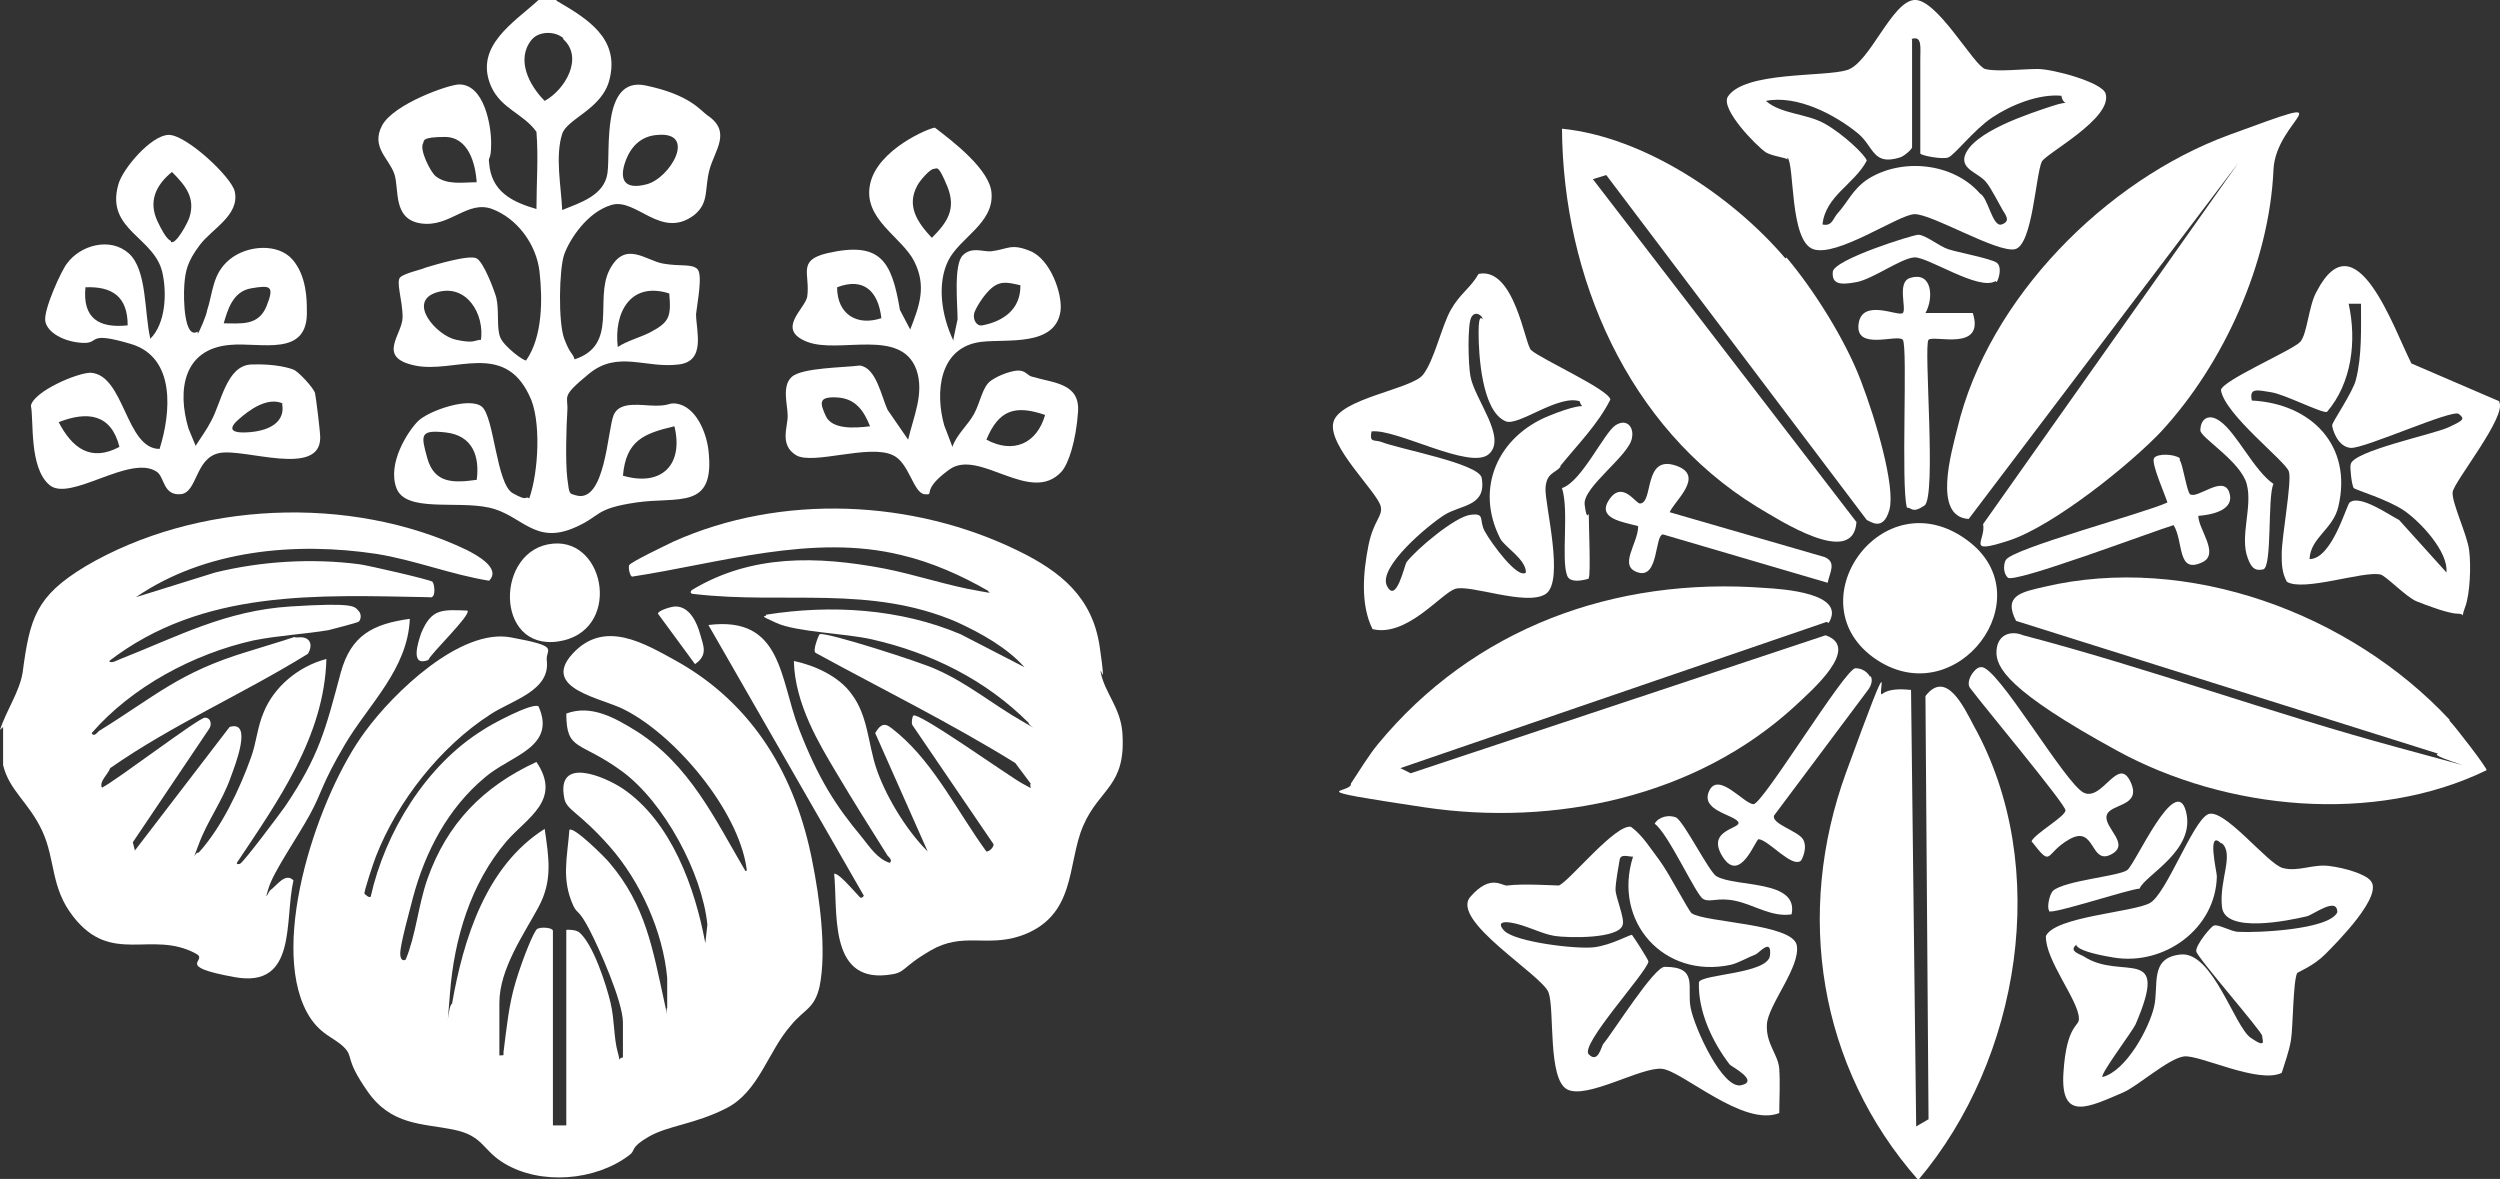 <?xml version="1.0" encoding="UTF-8"?>
<svg id="_レイヤー_1" data-name="レイヤー_1" xmlns="http://www.w3.org/2000/svg" version="1.1" viewBox="0 0 242.8 114.5">
  <rect x="0" y="0" width="242.8" height="114.5" fill="#333333" stroke="none"/>
  <!-- Generator: Adobe Illustrator 29.8.2, SVG Export Plug-In . SVG Version: 2.1.1 Build 3)  -->
  <defs>
    <style>
      .st0 {
        fill: #fff;
      }
    </style>
  </defs>
  <g>
    <path class="st0" d="M177.4,60.4l-41.4,14.2,1,.5,40.3-13.4c3.5,1.2-1.4,5.4-3,6.9-9.6,8.8-23.3,11.7-36,9.8s-6.9-1.3-7.1-2.3c.8-1.2,1.7-2.7,2.6-3.8,9.3-11.3,23-16.3,37.6-15.2,1.7.1,8,.5,6.2,3.4Z"/>
    <path class="st0" d="M173.5,25c2.7,3.2,5.7,8,7.2,11.9s3.4,10.4,2.8,12.6-1.9,1.1-2.2,1l-25.3-33.5-1.3.4,25.6,33.3c-.3,4.5-7.5-.2-9.7-1.5-12.5-7.7-18.8-22.3-18.9-36.7,8,.8,16.6,6.6,21.7,12.6Z"/>
    <path class="st0" d="M185.6,67l.5,42.4,1.2-.7-.3-41.1c2-2.6,3.7,1,4.7,2.9,7.6,13.7,4.5,32.4-5.4,44.1-9.7-11-12-25.9-7-39.6s2.9-7.1,3.5-7.6,1.8-.5,2.7-.4Z"/>
    <path class="st0" d="M210,41.8c-3.1,3.3-10.6,9.3-14.9,10.7s-2.2,0-2.5-1.6l24.8-35.1-26.2,34.6c-3.5-.2-1.7-6.4-1.1-8.8,3-12.6,14.4-24.1,26.4-28.5s4.5-1.6,4.3,3.4c-.4,9-4.8,18.8-10.9,25.4Z"/>
    <path class="st0" d="M237.9,70c.5.5,3.6,4.5,3.6,4.8-10.9,5.3-25.3,3.9-35.9-1.9s-11.8-8.1-11.7-9.7,1.4-2,2.6-1.5c12.2,3.2,24.2,7.6,36.4,10.9s2.5.8,3.9.6l-41-12.9c-1.3-2.5.6-2.8,2.7-3.3,14-3.3,29.8,2.6,39.4,12.9Z"/>
    <path class="st0" d="M191.1,52.5c7.4,5.5-1,16.7-8.8,11.6-8.2-5.4.5-17.8,8.8-11.6Z"/>
    <path class="st0" d="M186.9,30.4h4.7c1.2,3.8-3.8,2.1-4.3,2.6s.8,15.3-.4,16.1-1.2.2-1.7.2c-.6-2.1.1-15.7-.4-16.3s-4.6,1.1-4.3-1.5,3.9-.7,4.3-1.1-.6-3,.7-3.4c2.2-.7,2.3,2,1.5,3.4Z"/>
    <path class="st0" d="M162,49.7l15.2,4.4c1.2.5.5,1.5.3,2.5l-16-4.7c-.8.1-.4,4.3-2.4,3.7s0-2.8,0-4.5c-1.4-.4-4.1-.7-2.8-2.6s2.6.5,3,.4c1.3-.1.3-4.7,3.4-3.7s-.3,3.6-.6,4.7Z"/>
    <path class="st0" d="M211.7,44.7c.3.4.7,3.1,1,3.3.7.5,3.2-1.9,3.8-.2s-1.6,2.2-3,2.3c0,1.3,2.1,3.7.4,4.5-2.5,1.2-1.8-2-2.8-3.6-2,.6-15.5,5.7-16.1,5.1s-.3-1.6-.2-1.7c.5-1.1,13.6-4.6,15.7-5.6-.2-.7-1.6-3.8-1.3-4.3s2-.4,2.5,0Z"/>
    <path class="st0" d="M181.7,65.7c.2.4,0,.9-.2,1.2l-9.2,12.3c-.3.8,2.3,1.5,2.8,2.3s-.1,2-.2,2.1c-.9.7-3.1-2-4.1-2.1-.3,0-1.8,4.4-3.5,1.7s2-2.7,1.5-3.4-3.7-1.1-2.8-3,3.4,1.3,4.3,1.3,8.9-13.2,9.9-13.2,1.4.8,1.4.8Z"/>
    <path class="st0" d="M192.4,64.8c1.5-.3,8.2,11.4,10,12.2s3.3-3.6,4.5-1.1-2,2.1-2.3,3.3,2.4,2.8.4,3.8-1.5-2.9-4-1.5-1.6,2.9-3.7.2c.4-.8,3.3-2.4,3.3-3s-8.1-10.3-9.2-11.8c-.6-.6.3-2,.9-2.1Z"/>
    <g>
      <path class="st0" d="M230.2,85.5c1.4,1.4-3.3,6.1-4.4,7.2s-2.6,1.7-2.7,1.8c-.4.8-.4,5.3-.6,6.5s-.6,2.2-.9,3.2c-2.3,1.1-8-1.8-9.5-1.6s-4.5,2.9-5.9,3.5c-3.3,1.4-6.1,2.9-5.8-1.9s1.6-4.5,1.5-5.3c0-1.7-3.3-5.7-3.2-8,.9-1.9,8.5-2.3,10.1-3.2s4.1-7.8,5.6-8.6,5.8,4.8,7.3,5.2,2.9-.4,4.5-.2,3.5.8,4,1.4ZM215.7,81.9c-1.4-1.4-.4,2.8-.4,3.2-.1,5.1-5.1,8.7-10,7.9s-3.3-1.6-3.7-1.2c-.7.6.5.9.8,1.1,3.7,2.4,8.4-1.3,5,6.6-.4.8-3.5,4.9-3.2,5.1,2.3-.6,4.5-4.7,5-6.8s-.5-4.8,2.6-5.1,5.2,7,6.8,8.1,1.1.2,1.1-.2-6.3-7.6-6.4-8.2,1.5-2.5,1.7-2.5c.4-.2,1.7.6,2.4.6,1.8.1,8.8-.2,9.6-1.9,0-1.6-2.4.3-3,.4-1.7.4-7.9,1.7-8.2-.9s1.2-5.1,0-6.2Z"/>
      <path class="st0" d="M199,88.4c-.2-.2,0-1.5.4-1.9,1.2-1,6.4-1.4,7.2-2s4.7-9.5,5.7-5.7-4,6.2-4.5,7.5c-1.2.1-8.4,2.5-8.8,2.2Z"/>
    </g>
    <g>
      <path class="st0" d="M173.6,15.5c-.1-.2-1.4-.3-2.1-.7-1-.7-4.4-4.2-3.7-5.4,1.6-2.5,9.4-1.9,11.6-2.6S183.7.2,185.9,0s5.8,6.4,6.9,6.7,3.6,0,5.1,0,6.3,1.3,6.6,2.4c.7,2.4-5.8,5.8-6.2,6.6-.6,1.3-.9,8.1-2.6,8.5s-8.2-3.5-9.8-3.4-7.5,4.2-9.8,3.4-1.8-8.2-2.5-8.9ZM185.7,3.8v10.5c0,.2-.8.9-1.2,1-2.6.8-2.5-1-4-2.3-2.3-1.9-6-3.8-9-3.2,1.5,1.3,3.9,1.2,5.7,2.2s4,3.1,4.1,3.6c-1.2,2.3-4,3.4-4.3,6.2.9.2,1-.5,1.4-1,1.1-1.2,1.5-2.4,3-3.4,3.3-2.1,8.3-1.6,10.9,1.4.8.4,1.2,3.3,2.1,3s.4-.9.1-1.4-1.1-2.1-1.6-2.7c-.7-.9-2.4-1.2-2.1-2.5.7-2.4,6.4-4.2,8.5-4.9s1.1.2.9-1c-2.2-.2-4.9.9-6.7,2.1s-3.7,3.7-4.3,3.9-2.7-.2-2.7-.4V5.7c0-1.1.2-2.3-.9-1.9Z"/>
      <path class="st0" d="M193.8,27.3c-1.6,1-6.6-2.4-7.9-2.3s-4,2.1-5.6,2.4-2.4.2-2.3-1,7.8-3.6,8.3-3.6c.7,0,2,1.1,2.9,1.4s4.1.9,4.7,1.3.2,1.7,0,1.9Z"/>
    </g>
    <g>
      <path class="st0" d="M151.6,45.3c-.6.7-1.4.6-1.5,2.1s1.9,9.1,0,10.3-7.4-1-8.8-.5-4.7,4.7-8,3.9c-1.2-2.4-.9-5.6-.4-8.1s1.4-2.8,1.2-3.8c-.3-1.4-5.2-5.9-4.6-8.2s7.6-3.2,8.7-4.6,1.8-4.7,2.7-6.3,1.9-2.1,2.7-3.5c3.5-.7,4.5,6.9,5.1,7.4,1,.9,7.5,3.8,7.7,4.8-1.2,2.4-3.2,4.4-4.9,6.5ZM153.5,39c-2.1-.8-6.1,2.5-7.3,1.9-2.3-1-2.6-6.5-2.6-8.6s.4-1.2.4-1.3c0-.3-.7-.9-1.1-.2s-.3,4.6-.1,5.7c.4,2.3,3.6,6,1.8,7.6s-9-2.5-11.4-2.2c-.2,1.1.2.8.9,1,1.7.7,9.5,2.1,9.8,3.5.5,2.8-2,2.6-3.6,3.6s-6.5,5.1-5.6,6.9,1.7-2,1.9-2.3c1-1.3,4.7-4.4,6.2-4.6s.8.5,1.4,1.6,3.2,4.7,4,4c0-1.3-2.1-2.5-2.5-3.3-2.5-4.9-.2-9.9,4.7-11.9s3.3,0,3-1.5Z"/>
      <path class="st0" d="M154.3,56.2c0,0-1.8.6-2.1-.3-.6-1.6.2-6.3-.5-8.5,1.9-.6,4.1-5.4,5.2-6.1s1.8.2,1.6,1.2c-.2,1.7-4.8,4.8-4.6,6.5s.4.8.4.9c0,.9.2,6,0,6.2Z"/>
    </g>
    <g>
      <path class="st0" d="M242.7,39c.9,1.3-4.4,7.8-4.5,8.8s1.4,4.1,1.6,5.6.1,4.3-.4,5.6.2.6-.7.6-3-.8-4-1.2-3-2.5-3.5-2.6c-1.6-.4-7.5,1.7-9.1.7-.5-.9-.5-1.8-.5-2.7,0-1.7,1-7,.7-8s-6.2-5.5-6.6-7.9c0-.9,7-3.9,7.7-4.7s.8-3.5,1.6-4.9c3.8-7.3,7.5,3.7,9.2,7l8.6,3.7ZM229.4,29.5h-1.3c.8,3.6.3,7.7-2.1,10.5-.4.2-4.1-1.7-5.4-1.9s-2.2-.5-1.9.8c5.8.3,9.8,4.4,8.4,10.3-.5,2.2-2.7,3-2.8,5.1,2.2,0,3.6-5.3,3.9-5.5,1-.8,3.8,1.2,4.8,1.7l4.6,5.1c.2-2-2.5-4.9-4.1-6s-4.7-2-4.9-2.2-.4-2.1-.3-2.3c.2-1.3,8-2.9,9.5-3.6s1.6-.8,1-1.3-9.2,3.4-10.5,3.3-1.8-1.9-1.8-2.2,2-3.2,2.3-4.4c.6-2.3.5-5,.5-7.4Z"/>
      <path class="st0" d="M215.6,40.9c1.6,1.1,3.3,4.8,5.2,6.1-.6,1.2-.1,8.1-1,8.3s-1.2-.3-1.5-1.1c-.8-2.1.5-5-.1-7.2s-4.5-4.5-4.5-5.2c0-1.1.8-1.7,1.9-.9Z"/>
    </g>
    <g>
      <path class="st0" d="M172.8,108.1c-3.5,1.4-9.4-4.1-11.4-4.3s-7.3,3-9.2,2c-1.9-1-1.2-7.7-1.8-9.4s-9.6-7-7.6-9.3,3.1-1,3.6-1.1c1.4-.2,4.6,0,5,0,1-.4,5.5-6,7-5.7,1.1.8,1.9,2.1,2.8,3.3s2.8,4.9,3.1,5.1c1.3.9,9.8,1,10.2,3.1s-2.8,5.8-2.9,7.7,1.1,2.9,1.2,4.3,0,3,0,4.5ZM158.6,83.2c-.5,0-1.2-.3-1.3.3s-.4,2.2-.4,2.9.9,2.8.7,3.4c-.3,1.4-5.3,1.3-6.6,1.1s-2.9-1.1-4.3-1.3-.9.5-.6.8c1.1,1.1,7,1.8,8.7,1.6s3.6-1.3,3.7-1.2,1.6,2.4,1.6,2.6c-.3,1.2-6.7,8.1-5.8,9s1.2-.7,1.4-1c1-1.2,5-7.6,6-7.5,3.3,0,2.1,2,2.5,4s3.1,7.9,4.9,7.5-.9-1.8-1.1-2c-1.7-2.2-3.1-5.2-3-8,.2-.8,6.7-.8,6.9-2.6s-1.1-.2-1.4-.1c-.8.3-1.6.8-2.4,1-6.5,1.4-11.5-4.2-9.5-10.5Z"/>
      <path class="st0" d="M162.8,79.4c.8.5,3.2,5.3,3.9,5.7,1.9,1.1,8,.3,7.3,3.7-1.9.3-3.6-.9-5.4-1.3s-2.5.2-3.2-.2-3.4-6.4-4.7-7.3c.4-.7,1.4-.9,2.1-.6Z"/>
    </g>
  </g>
  <g>
    <path class="st0" d="M92.6,32.9l.4-1.9c0-1.4-.4-5.3.5-6.2s2-.3,2.8-.4c1.6-.2,1.9-.8,3.8,0s3.1,4.1,2.9,5.8c-.5,3.5-5.2,2.7-7.7,3-4.1.5-4.5,4.9-3.6,8.1l.8,2.1c.4-1.2,1.5-2.1,2.1-3.2s.8-2.6,1.6-3.2,2.3-1.1,2.9-1,.7.5,1.2.6c2,.6,4.6.6,4.4,3.4s-.9,5-1.6,5.8c-3,3.3-8-2.3-10.9-.2s-1.3,2.5-2.4,2.4-1.5-3.1-3.1-3.8c-2.3-1.1-7.8,1-9.4,0s-.8-2.7-.8-3.8-.6-2.9.4-3.8,5.1-.9,6.6-1.1c1.6.2,2.1,3,2.7,4.3l2,2.9c.5-2.2,1.6-4.5.8-6.8-1.5-4.1-7.5-1.5-10.6-2.7s-.2-3.2,0-4.4c.3-2.2-1-3.5,1.9-4.2,5.2-1.2,6.3.7,7.1,5.5l1,1.9c.9-2.3,1.6-4.2.4-6.6s-5-4.1-4.3-7.5,5.8-5.5,6.3-5.5c1.7,1.3,5.4,4.1,5.5,6.4.2,2.9-3.1,4.3-4.2,6.5s-.7,5.3.5,7.8ZM90.7,16.4c-.4,0-1.4,1.2-1.6,1.6-1.1,2,0,3.6,1.4,5.1,1.5-1.5,2.4-2.8,1.5-5s-1-1.7-1.3-1.7ZM99.1,27.7c-1-.2-1.8-.5-2.7.2s-1.8,2.3-1.8,2.6c-.1.5.2,1.2.8,1.1,2.1-.4,3.7-1.6,3.7-3.8ZM85.6,30.9c-.3-2.6-1.7-4-4.3-3,0,2.6,1.9,3.8,4.3,3ZM84.5,41.4c-.6-1.5-1.4-2.7-3.2-2.8s-1.7.5-1.1,1.8,2.7,1.2,4.3,1ZM101.5,40.3c-2.9-1-4.5-.5-5.7,2.4,2.6,1.4,4.9.4,5.7-2.4Z"/>
    <path class="st0" d="M19.2,32.4c.1,0,.9-1.9.9-2.2.6-1.8.5-3.6,2.2-5s4.7-1.6,6.1,0,1.4,4,1.4,4.9c.2,4.7-4.5,3.1-7.5,3.4-4.5.4-5.1,4.4-4,8.1l.7,1.7c.5-.8,1.1-1.6,1.5-2.4,1-1.8,1.5-5.4,3.9-5.5s3.9.4,4.1.5c.4.1,2,1.8,2.1,2.3s.5,3.7.5,4.3c0,3.9-7.4,1-9.8,1.5s-2.1,3.9-3.8,4-1.5-1.7-2.3-2.2c-2.6-1.7-8.4,3-10.4,1.3s-1.5-6.3-1.8-7.7c.3-1.4,4.5-3.2,5.8-3.2,3.3.2,3.4,7.4,6.7,7.4,1.1-3.5,1.6-8.9-2.8-10.2s-2.9,0-4.7-.1-3.4-1-3.6-2.1,1.6-5,2.1-5.6c1.3-1.8,4.2-2.6,6-1s1.5,5.7,2.1,8.3c1.5-1.5,1.6-4.4,1.2-6.3-.7-3.6-5.6-4.2-4.3-8.7.4-1.5,3.2-4.8,4.9-4.8s6.1,4.1,6.4,5.5c.5,2.3-2.2,3.6-3.4,5.2s-1.4,2.5-1.5,3.9,0,5.3,1.3,4.5ZM16.6,23.5c.5.3,1.7-2,1.8-2.4.6-1.9-.4-3.1-1.7-4.4-1.6,1.3-2.3,2.9-1.4,4.8s1.2,1.8,1.3,1.9ZM12.4,31.6c0-2.8-1.5-3.8-4.1-3.7-.3,3,1.3,4,4.1,3.7ZM21.6,31.4c1.8,0,3.5.3,4.3-1.7s.3-2-1.5-1.7-2.3,2.1-2.7,3.5ZM27.5,39.2c-1.5-.7-3.3.6-4.4,1.6s-.3,1.2.5,1.2c1.8,0,4.2-.6,3.8-2.8ZM11.6,43.4c-.8-3.2-3.1-3.5-5.9-2.4,1.3,2.5,3.1,3.9,5.9,2.4Z"/>
    <g>
      <path class="st0" d="M54.1.1c2.9,1.7,6.1,3.6,5.1,7.6-.7,2.9-4.1,3.8-4.6,5.3-.7,2.2-.1,5.1,0,7.4,1.7-.7,4.1-1.4,4.4-3.6s-.6-9.4,3.7-8.5,5.3,2.4,6,2.9c2.4,1.6.7,3.4.2,5.3s0,3.2-1.5,4.4c-3.2,2.4-5.6-1.7-8-1s-4.1,3.4-4.6,4.8-.6,6.6,0,8.2.8,1.3,1,2c4.3-1.4,1.9-5.8,3.4-8.7s3.5-.9,5.2-.6,2.7,0,3.3.5,0,3.4-.1,4.4c0,1.6,1,4.6-1.7,4.9-3.2.4-5.9-1.4-8.7.9s-2,2.1-2.1,3.6-.2,5,0,6.6.2,1.4.8,1.6c2.9.9,3.1-6.4,3.7-7.8s2.7-.9,4.1-.9,1.2-.3,2-.2c1.9.3,2.9,2.8,3.1,4.5.7,5.9-2.9,4.5-7,5.1s-3.4,1.3-5.9,2.4c-4,1.8-5.2-1.2-8.4-1.9s-8.1.5-9-1.9,1.1-5.5,2.1-6.5,5-2.4,6.2-1.4,1.4,7.5,3,8.4,1.1.2,1.6.5c.9-2.5,1.2-7.7,0-10-2.5-5.3-7.3-2.1-11.1-2.9s-1.2-3-1.2-4.7-.7-3.5-.2-3.9,2-.7,2.4-.9c1-.3,4.3-1.3,5-.9s1.7,3.1,1.9,3.8c.3,1.3,0,3,.4,3.9s2.3,2.3,2.5,2.2c1.6-2.3,1.6-5.9,1.3-8.6s-2.2-5.2-4.6-6.1-4.1,1.8-6.9,1.4-2.1-3.3-2.6-4.8-2.3-2.6-1.2-4.7,6.5-4,7.5-4c2.4,0,3.1,3.9,3.1,5.7s-.3,1.2-.2,1.9c.2,2.8,2.2,3.8,4.6,4.5,0-2.5.2-5,0-7.5-1.3-1.8-3.4-2.2-4.4-4.4-1.7-3.9,2.2-6.2,4.6-8.4h1.7ZM54.7,3.7c-.8-.7-2.4-.7-3.1.2-1.5,1.9-.2,4.4,1.3,5.9,2-1.1,3.8-4.2,1.8-6ZM63.9,13.1c-1.7.1-2.7,1.2-3.2,2.7s-.2,2.7,2.1,2.1,4.9-5.1,1.1-4.8ZM46.3,17.8c-.1-1.9-.8-4.5-3.1-4.5s-2,.4-2.1.6c-.4.6.7,2.8,1.2,3.2,1.1.9,2.7.6,4,.6ZM46.7,33.1c.4-2.6-1.4-5.6-4.3-4.7s0,4.2,1.9,4.6,1.7,0,2.5,0ZM65,28.5c-3.8-1.2-5.4,1.9-5,5.2.9-.6,2.1-.9,3.1-1.4,1.9-1,2.1-1.5,1.9-3.8ZM65.5,41.4c-3,.7-4.7,1.4-5,4.8,3.8,1.1,5.9-1.1,5-4.8ZM46.3,46.6c.3-2.3-.4-4.3-3-4.6s-2.4.3-1.8,2.5c.7,2.5,2.6,2.4,4.8,2.1Z"/>
      <path class="st0" d="M64.8,95c-.4-4.5-2.6-9.4-5.6-12.8s-4.2-3.5-4.4-4.7c-.8-4.1,3.9-2.1,5.7-.9,4.7,3.2,7,9.6,8,15l.2-1.8c-.5-5-4.2-11.9-8.3-14.9s-5.4-1.9-5.4-5.6c2.4-.9,4.7.4,6.8,1.7,5.2,3.3,7.6,8.5,10.6,13.6.2,0,.1-.2.1-.3-.8-5.6-6.9-12.9-11.9-15.4-2.1-1.1-8.1-2-5-5.4s7-1,10.1.7c7.5,4.2,11.6,11.2,13.2,19.5.7,3.5,1.4,8.6.7,12.1-.5,2.2-1.5,2.2-2.8,3.8-2.2,2.5-3.1,6.4-6.2,8s-5.7,1.7-7.6,2.8-1.2,1.3-1.9,1.8c-3.3,2.5-8.6,2.9-12.1.8-2.2-1.3-2-2.7-5-3.3s-6-.4-8.3-3.7-1.3-3.3-2.3-4.3-2.4-1.2-3.6-3.4c-3.7-6.9,1.2-21.3,5.7-27.3,2.7-3.7,9.2-10,14.1-9.1s3.4,1.1,3.5,2.2c.4,3-3.4,3.9-5.5,5.3-4.8,3.1-9,8.4-11.1,13.8-.2.5-1.2,3.5-1.1,3.6s.4.4.6.3c1.4-6.3,5.4-12.8,10.9-16.2.7-.5,4.8-2.7,5.4-2.3,1.8,4-2.8,4.8-5.2,6.9-3.6,3-5.8,7.2-7,11.7s-1.3,5.3-1.2,5.7.3.4.5.3c1-2.4,1.2-5.2,2.1-7.8,1.9-5.4,5.4-9,10.6-11.4,2.5,3.7-.9,5.4-2.9,7.7-3.5,4.1-5.1,9.5-5.5,14.8s-.2,1,.2,1c1.1-6.3,3.3-13.4,9-17,.4,2.8.8,5-.6,7.6s-3.8,6-3.8,9.3v5.1c.5,0,.4,0,.4-.3.3-2.3.5-4.6,1.2-6.9s1.8-5,2.1-5.1c.4-.2,1.5-.1,1.5.2v18.9h1.3v-19c.5,0,.8,0,1.2.2,1.4,1.1,2.7,5.2,3.1,6.9s.3,3.4.7,4.8-.2.6.5.5v-3.4c0-2-2.3-7.2-3.3-9.1s-1.1-1.4-1.5-2.2c-1.2-2.6-.6-4.7-.4-7.4.4-.4,3.6,2.8,3.9,3.2,3.5,4.1,4.2,8.4,5.3,13.4s0,.7.3.7c0-1,0-2.2,0-3.2Z"/>
      <path class="st0" d="M53.7,52.8c5.2-.5,6.7,8.6.5,9.5s-6.1-9-.5-9.5Z"/>
    </g>
    <g>
      <g>
        <path class="st0" d="M81,84.9c.3-.3,1.9,1.6,2.2,1.9s.4.6.7.2l-15.1-26.3c7.2-.9,6.9,5.2,8.8,10.1s3.6,7.5,6.1,10.5c.8,1,1.5,2.1,2.7,2.5.3-.2,0-.5-.2-.7-1.7-2.7-3.4-5.4-5-8.1s-4-6.6-4.1-10.8c2,.4,4.4,1.5,5.6,3.2,1.6,2.1,1.6,4.8,2.4,7.2s2.7,5.8,5,8.1l-5.1-11.5c.8-1.4,1.3-.7,2.3.1,3.5,3,5.8,7.7,8.5,11.4.3,0,.7-.4.7-.7l-7.9-11.6c-.1-.2,0-.8.1-.9.5-.4,9.3,5.9,10.6,6.6s.6.4.8,0l-1.5-2c-6.3-3.9-13-7.2-19.4-10.7-.3-.2.3-1.7.4-1.8.5-.3,10.1,2.8,11.3,3.4,3,1.3,5.5,3.4,8.3,5s.6.5.7.2c-4.2-4.2-9.5-6.8-15.2-8.1-2.6-.6-7.3-.7-9.3-1.6s-.9-.5-1-.8c6.3-1,13-.6,18.9,1.9l6.2,3.2c-1.7-1.9-4.2-3.3-6.6-4.4-8.4-3.6-16.7-1.7-25.4-2.7-.3,0-.6-.1-.3-.4,5.8-3.5,12.2-3.3,18.6-2.1,3.1.6,6.3,1.7,9.3,2.2s.7.3.9,0c-2.6-1.5-5.5-2.8-8.5-3.5-8.6-2.1-17.6.8-26.1,2.1-.2,0-.4-.8-.3-1.1s3.7-2,4.3-2.3c10.5-4.7,23.3-4.1,33.5.9,4.1,2,7.2,4.5,7.9,9.3s0,1.6.1,2.5c.4,2,1.9,3.4,2.1,5.8.4,5.3-2.2,5.4-3.8,9.1s-.6,8.8-6.1,10.7c-3.3,1.1-5.6-.4-8.7,1.4s-2.3,2.2-4.3,2.4c-5.7.6-4.7-6.3-5.1-10Z"/>
        <path class="st0" d="M65.6,58.9c1.4,0,2.1,1.6,2.4,2.7s.8,2-.5,2.9l-3.6-4.9c0-.3,1.3-.7,1.7-.7Z"/>
      </g>
      <g>
        <path class="st0" d="M0,70.9c.6-1.9,1.9-3.7,2.2-5.6.7-5.3,1.3-7.4,6.1-10.3,10.7-6.3,25.7-7,37-1.6,1,.5,3.4,1.8,2.2,3-3.7-.6-7.2-2-10.9-2.6-7.9-1.2-16.7-.4-23.4,4.2l7.7-2.4c4.5-1.1,9.4-1.4,14-.8.8.1,6.9,1.5,7.1,1.7s.4,1.7-.3,1.5c-10.9-.2-22-.8-31.1,6.2.2.3.8-.1,1.1-.2,5.6-2.2,10.2-4.7,16.5-5.1s6.2,0,6.6.4.2,1,0,1.1-2.5.7-2.9.8c-2.4.4-4.8.5-7.3,1-5.8,1.3-11.8,4.5-15.7,9,.2.4.5,0,.7-.2,5.5-3.4,7.8-5.7,14.4-7.7s3.8-1.3,5-1.4,1.4.8.9,1.6c-6.3,3.9-13.2,6.9-19.2,11.1-.2.6-1.1,1.3-.8,1.9,1.4-.7,9.4-6.8,10-6.8s.7.7.4,1.1l-7.4,11,.2.8,9.2-12c2.3-.7.5,3.8.1,4.9-.8,2.3-2.3,4.3-3.1,6.5s-.4.7,0,.8c2.2-2.4,4-6.2,5.1-9.3.5-1.4.6-2.9,1.2-4.3,1-2.5,3.4-4.5,6.1-5.2-.2,7.5-4.7,13.8-8.7,19.8,0,.2.2.1.3.1.4-.2,3.9-4.9,4.4-5.6,3.3-4.9,3.9-7.4,5.4-13,1-3.6,3.1-4.7,6.7-5.2-.2,4.9-4,8.3-6.3,12.2s-2.2,4.6-3.4,6.8-3.5,5.5-4,7.1,0,.4.1.3c.7-.5,1.5-1.8,2.3-1-.9,3.9.4,10.5-5.7,9.4s-2.4-1.6-3.8-2.3c-4.3-2.3-8.2,1.2-11.9-3.6-2.2-2.8-1.7-5.5-3-8.3s-3.2-3.9-3.8-6.4v-3.7Z"/>
        <path class="st0" d="M45.4,59.3c.4.4-3.6,4.2-3.8,4.8-1.8.7-1-1.7-.7-2.6,1-2.4,2-2.3,4.5-2.2Z"/>
      </g>
    </g>
  </g>
</svg>